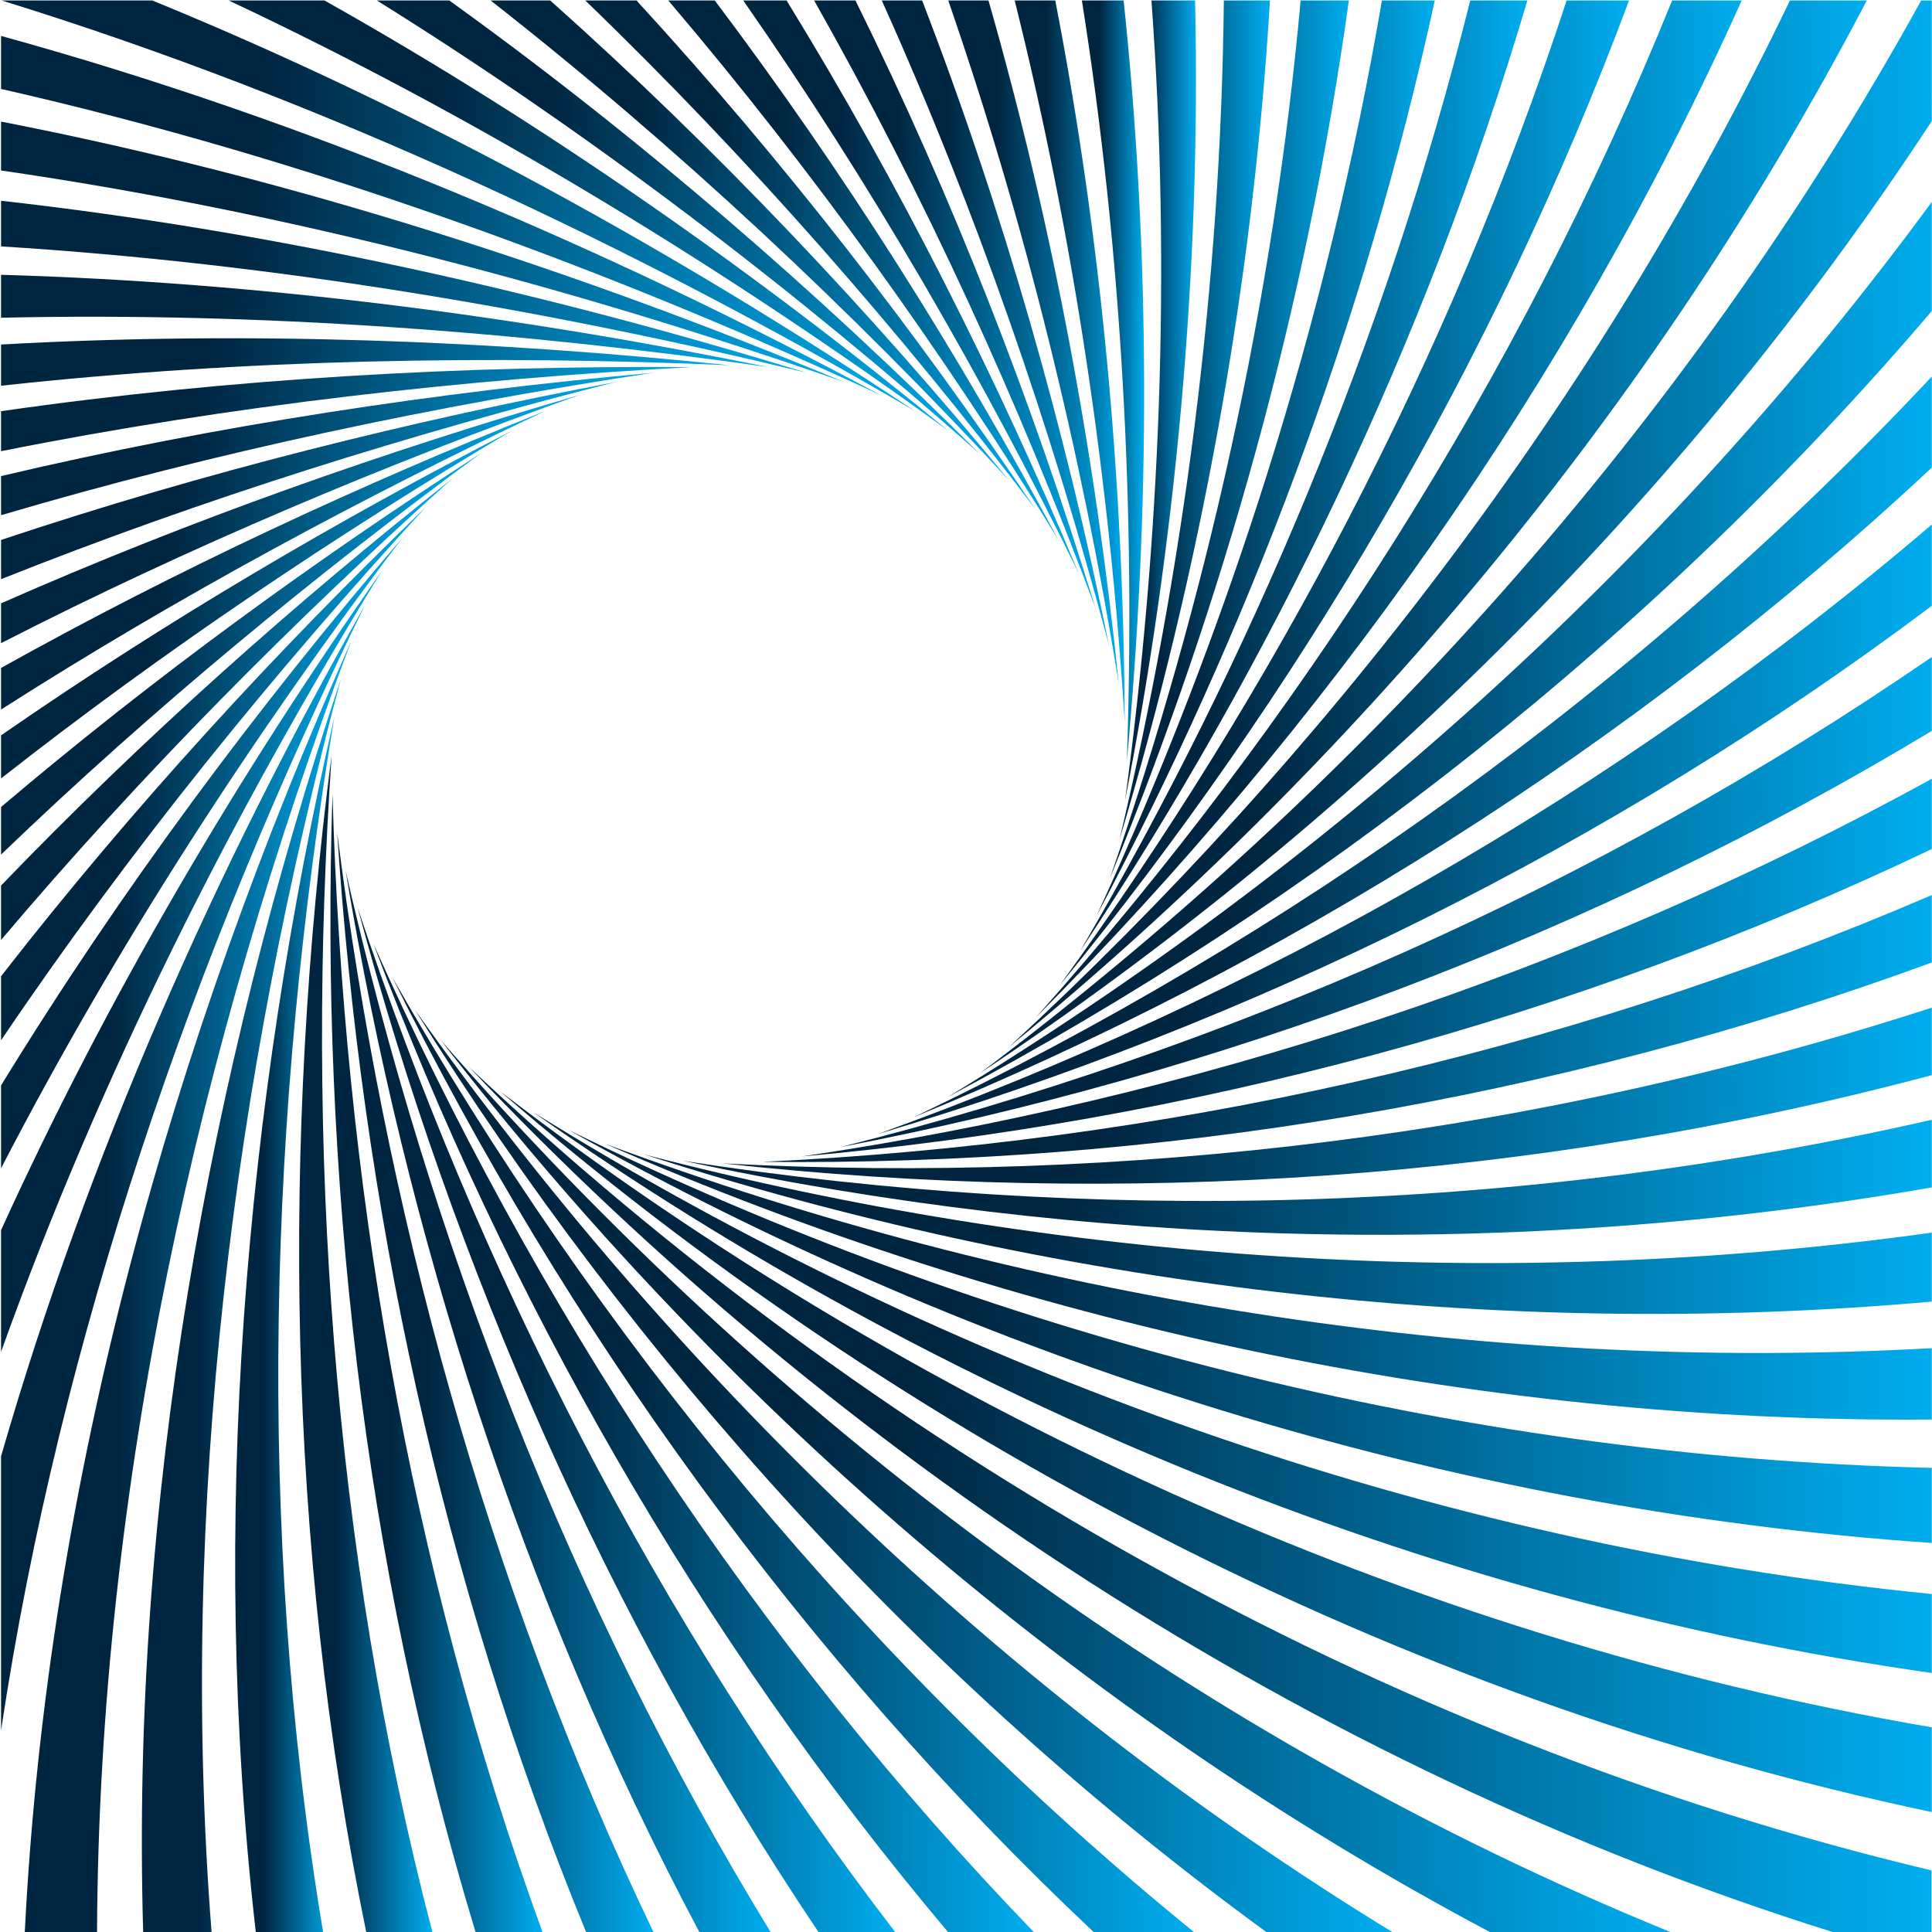 <?xml version="1.0" encoding="UTF-8"?>
<svg version="1.1" viewBox="0 0 800 800" xml:space="preserve" xmlns="http://www.w3.org/2000/svg"><defs><clipPath id="bm"><path d="m0 600h600v-600h-600z"/></clipPath><linearGradient id="bl" x2="1" gradientTransform="matrix(34.167 0 0 -34.167 315.2 487.96)" gradientUnits="userSpaceOnUse"><stop stop-color="#002540" offset="0"/><stop stop-color="#002540" offset=".287"/><stop stop-color="#00adef" offset="1"/></linearGradient><linearGradient id="bk" x2="1" gradientTransform="matrix(52.944 0 0 -52.944 294.56 493.99)" gradientUnits="userSpaceOnUse"><stop stop-color="#002540" offset="0"/><stop stop-color="#002540" offset=".287"/><stop stop-color="#00adef" offset="1"/></linearGradient><linearGradient id="bj" x2="1" gradientTransform="matrix(70.552 0 0 -70.552 273.92 499.89)" gradientUnits="userSpaceOnUse"><stop stop-color="#002540" offset="0"/><stop stop-color="#002540" offset=".287"/><stop stop-color="#00adef" offset="1"/></linearGradient><linearGradient id="bi" x2="1" gradientTransform="matrix(87.41 0 0 -87.41 252.9 505.6)" gradientUnits="userSpaceOnUse"><stop stop-color="#002540" offset="0"/><stop stop-color="#002540" offset=".287"/><stop stop-color="#00adef" offset="1"/></linearGradient><linearGradient id="bh" x2="1" gradientTransform="matrix(104.18 0 0 -104.18 230.88 511.08)" gradientUnits="userSpaceOnUse"><stop stop-color="#002540" offset="0"/><stop stop-color="#002540" offset=".287"/><stop stop-color="#00adef" offset="1"/></linearGradient><linearGradient id="bg" x2="1" gradientTransform="matrix(121.16 0 0 -121.16 207.6 516.25)" gradientUnits="userSpaceOnUse"><stop stop-color="#002540" offset="0"/><stop stop-color="#002540" offset=".287"/><stop stop-color="#00adef" offset="1"/></linearGradient><linearGradient id="bf" x2="1" gradientTransform="matrix(139.69 0 0 -139.69 181.81 521.1)" gradientUnits="userSpaceOnUse"><stop stop-color="#002540" offset="0"/><stop stop-color="#002540" offset=".287"/><stop stop-color="#00adef" offset="1"/></linearGradient><linearGradient id="be" x2="1" gradientTransform="matrix(160.92 0 0 -160.92 152.41 525.55)" gradientUnits="userSpaceOnUse"><stop stop-color="#002540" offset="0"/><stop stop-color="#002540" offset=".287"/><stop stop-color="#00adef" offset="1"/></linearGradient><linearGradient id="bd" x2="1" gradientTransform="matrix(187.29 0 0 -187.29 117.07 529.57)" gradientUnits="userSpaceOnUse"><stop stop-color="#002540" offset="0"/><stop stop-color="#002540" offset=".287"/><stop stop-color="#00adef" offset="1"/></linearGradient><linearGradient id="bc" x2="1" gradientTransform="matrix(223.61 0 0 -223.61 71.052 533.13)" gradientUnits="userSpaceOnUse"><stop stop-color="#002540" offset="0"/><stop stop-color="#002540" offset=".287"/><stop stop-color="#00adef" offset="1"/></linearGradient><linearGradient id="bb" x2="1" gradientTransform="matrix(283.79 0 0 -283.79 .516 536.2)" gradientUnits="userSpaceOnUse"><stop stop-color="#002540" offset="0"/><stop stop-color="#002540" offset=".287"/><stop stop-color="#00adef" offset="1"/></linearGradient><linearGradient id="ba" x2="1" gradientTransform="matrix(273.1 0 0 -273.1 .326 533.24)" gradientUnits="userSpaceOnUse"><stop stop-color="#002540" offset="0"/><stop stop-color="#002540" offset=".287"/><stop stop-color="#00adef" offset="1"/></linearGradient><linearGradient id="az" x2="1" gradientTransform="matrix(261.81 0 0 -261.81 .326 521.94)" gradientUnits="userSpaceOnUse"><stop stop-color="#002540" offset="0"/><stop stop-color="#002540" offset=".287"/><stop stop-color="#00adef" offset="1"/></linearGradient><linearGradient id="ay" x2="1" gradientTransform="matrix(250.19 0 0 -250.19 .326 511.09)" gradientUnits="userSpaceOnUse"><stop stop-color="#002540" offset="0"/><stop stop-color="#002540" offset=".287"/><stop stop-color="#00adef" offset="1"/></linearGradient><linearGradient id="ax" x2="1" gradientTransform="matrix(238.35 0 0 -238.35 .326 500.45)" gradientUnits="userSpaceOnUse"><stop stop-color="#002540" offset="0"/><stop stop-color="#002540" offset=".287"/><stop stop-color="#00adef" offset="1"/></linearGradient><linearGradient id="aw" x2="1" gradientTransform="matrix(226.4 0 0 -226.4 .326 487.7)" gradientUnits="userSpaceOnUse"><stop stop-color="#002540" offset="0"/><stop stop-color="#002540" offset=".287"/><stop stop-color="#00adef" offset="1"/></linearGradient><linearGradient id="av" x2="1" gradientTransform="matrix(214.48 0 0 -214.48 .326 473.07)" gradientUnits="userSpaceOnUse"><stop stop-color="#002540" offset="0"/><stop stop-color="#002540" offset=".287"/><stop stop-color="#00adef" offset="1"/></linearGradient><linearGradient id="au" x2="1" gradientTransform="matrix(202.67 0 0 -202.67 .326 462.23)" gradientUnits="userSpaceOnUse"><stop stop-color="#002540" offset="0"/><stop stop-color="#002540" offset=".287"/><stop stop-color="#00adef" offset="1"/></linearGradient><linearGradient id="at" x2="1" gradientTransform="matrix(191.07 0 0 -191.07 .326 450.87)" gradientUnits="userSpaceOnUse"><stop stop-color="#002540" offset="0"/><stop stop-color="#002540" offset=".287"/><stop stop-color="#00adef" offset="1"/></linearGradient><linearGradient id="as" x2="1" gradientTransform="matrix(179.82 0 0 -179.82 .326 438.93)" gradientUnits="userSpaceOnUse"><stop stop-color="#002540" offset="0"/><stop stop-color="#002540" offset=".287"/><stop stop-color="#00adef" offset="1"/></linearGradient><linearGradient id="ar" x2="1" gradientTransform="matrix(169 0 0 -169 .326 426.11)" gradientUnits="userSpaceOnUse"><stop stop-color="#002540" offset="0"/><stop stop-color="#002540" offset=".287"/><stop stop-color="#00adef" offset="1"/></linearGradient><linearGradient id="aq" x2="1" gradientTransform="matrix(158.72 0 0 -158.72 .325 412.37)" gradientUnits="userSpaceOnUse"><stop stop-color="#002540" offset="0"/><stop stop-color="#002540" offset=".287"/><stop stop-color="#00adef" offset="1"/></linearGradient><linearGradient id="ap" x2="1" gradientTransform="matrix(149.07 0 0 -149.07 .326 397.02)" gradientUnits="userSpaceOnUse"><stop stop-color="#002540" offset="0"/><stop stop-color="#002540" offset=".287"/><stop stop-color="#00adef" offset="1"/></linearGradient><linearGradient id="ao" x2="1" gradientTransform="matrix(140.13 0 0 -140.13 .326 379.79)" gradientUnits="userSpaceOnUse"><stop stop-color="#002540" offset="0"/><stop stop-color="#002540" offset=".287"/><stop stop-color="#00adef" offset="1"/></linearGradient><linearGradient id="an" x2="1" gradientTransform="matrix(131.98 0 0 -131.98 .326 359.83)" gradientUnits="userSpaceOnUse"><stop stop-color="#002540" offset="0"/><stop stop-color="#002540" offset=".287"/><stop stop-color="#00adef" offset="1"/></linearGradient><linearGradient id="am" x2="1" gradientTransform="matrix(124.73 0 0 -124.73 .326 335.2)" gradientUnits="userSpaceOnUse"><stop stop-color="#002540" offset="0"/><stop stop-color="#002540" offset=".287"/><stop stop-color="#00adef" offset="1"/></linearGradient><linearGradient id="al" x2="1" gradientTransform="matrix(118.41 0 0 -118.41 .326 301.61)" gradientUnits="userSpaceOnUse"><stop stop-color="#002540" offset="0"/><stop stop-color="#002540" offset=".287"/><stop stop-color="#00adef" offset="1"/></linearGradient><linearGradient id="ak" x2="1" gradientTransform="matrix(113.08 0 0 -113.08 .326 237.44)" gradientUnits="userSpaceOnUse"><stop stop-color="#002540" offset="0"/><stop stop-color="#002540" offset=".287"/><stop stop-color="#00adef" offset="1"/></linearGradient><linearGradient id="aj" x2="1" gradientTransform="matrix(101.43 0 0 -101.43 7.7 200.52)" gradientUnits="userSpaceOnUse"><stop stop-color="#002540" offset="0"/><stop stop-color="#002540" offset=".287"/><stop stop-color="#00adef" offset="1"/></linearGradient><linearGradient id="ai" x2="1" gradientTransform="matrix(61.897 0 0 -61.897 44.063 194.72)" gradientUnits="userSpaceOnUse"><stop stop-color="#002540" offset="0"/><stop stop-color="#002540" offset=".287"/><stop stop-color="#00adef" offset="1"/></linearGradient><linearGradient id="ah" x2="1" gradientTransform="matrix(30.857 0 0 -30.857 73.048 188.79)" gradientUnits="userSpaceOnUse"><stop stop-color="#002540" offset="0"/><stop stop-color="#002540" offset=".287"/><stop stop-color="#00adef" offset="1"/></linearGradient><linearGradient id="ag" x2="1" gradientTransform="matrix(41.398 0 0 -41.398 92.91 182.79)" gradientUnits="userSpaceOnUse"><stop stop-color="#002540" offset="0"/><stop stop-color="#002540" offset=".287"/><stop stop-color="#00adef" offset="1"/></linearGradient><linearGradient id="af" x2="1" gradientTransform="matrix(65.874 0 0 -65.874 102.64 176.75)" gradientUnits="userSpaceOnUse"><stop stop-color="#002540" offset="0"/><stop stop-color="#002540" offset=".287"/><stop stop-color="#00adef" offset="1"/></linearGradient><linearGradient id="ae" x2="1" gradientTransform="matrix(98.233 0 0 -98.233 104.74 170.75)" gradientUnits="userSpaceOnUse"><stop stop-color="#002540" offset="0"/><stop stop-color="#002540" offset=".287"/><stop stop-color="#00adef" offset="1"/></linearGradient><linearGradient id="ad" x2="1" gradientTransform="matrix(132 0 0 -132 107.36 164.84)" gradientUnits="userSpaceOnUse"><stop stop-color="#002540" offset="0"/><stop stop-color="#002540" offset=".287"/><stop stop-color="#00adef" offset="1"/></linearGradient><linearGradient id="ac" x2="1" gradientTransform="matrix(166.96 0 0 -166.96 111.11 159.07)" gradientUnits="userSpaceOnUse"><stop stop-color="#002540" offset="0"/><stop stop-color="#002540" offset=".287"/><stop stop-color="#00adef" offset="1"/></linearGradient><linearGradient id="ab" x2="1" gradientTransform="matrix(205.15 0 0 -205.15 115.97 153.51)" gradientUnits="userSpaceOnUse"><stop stop-color="#002540" offset="0"/><stop stop-color="#002540" offset=".287"/><stop stop-color="#00adef" offset="1"/></linearGradient><linearGradient id="aa" x2="1" gradientTransform="matrix(248.91 0 0 -248.91 121.95 148.2)" gradientUnits="userSpaceOnUse"><stop stop-color="#002540" offset="0"/><stop stop-color="#002540" offset=".287"/><stop stop-color="#00adef" offset="1"/></linearGradient><linearGradient id="z" x2="1" gradientTransform="matrix(303.57 0 0 -303.57 128.92 143.21)" gradientUnits="userSpaceOnUse"><stop stop-color="#002540" offset="0"/><stop stop-color="#002540" offset=".287"/><stop stop-color="#00adef" offset="1"/></linearGradient><linearGradient id="y" x2="1" gradientTransform="matrix(382.04 0 0 -382.04 136.86 138.57)" gradientUnits="userSpaceOnUse"><stop stop-color="#002540" offset="0"/><stop stop-color="#002540" offset=".287"/><stop stop-color="#00adef" offset="1"/></linearGradient><linearGradient id="x" x2="1" gradientTransform="matrix(454.38 0 0 -454.38 145.71 134.35)" gradientUnits="userSpaceOnUse"><stop stop-color="#002540" offset="0"/><stop stop-color="#002540" offset=".287"/><stop stop-color="#00adef" offset="1"/></linearGradient><linearGradient id="w" x2="1" gradientTransform="matrix(444.74 0 0 -444.74 155.35 149.21)" gradientUnits="userSpaceOnUse"><stop stop-color="#002540" offset="0"/><stop stop-color="#002540" offset=".287"/><stop stop-color="#00adef" offset="1"/></linearGradient><linearGradient id="v" x2="1" gradientTransform="matrix(434.36 0 0 -434.36 165.73 167.53)" gradientUnits="userSpaceOnUse"><stop stop-color="#002540" offset="0"/><stop stop-color="#002540" offset=".287"/><stop stop-color="#00adef" offset="1"/></linearGradient><linearGradient id="u" x2="1" gradientTransform="matrix(423.38 0 0 -423.38 176.71 184.98)" gradientUnits="userSpaceOnUse"><stop stop-color="#002540" offset="0"/><stop stop-color="#002540" offset=".287"/><stop stop-color="#00adef" offset="1"/></linearGradient><linearGradient id="t" x2="1" gradientTransform="matrix(411.92 0 0 -411.92 188.17 201.96)" gradientUnits="userSpaceOnUse"><stop stop-color="#002540" offset="0"/><stop stop-color="#002540" offset=".287"/><stop stop-color="#00adef" offset="1"/></linearGradient><linearGradient id="s" x2="1" gradientTransform="matrix(400.01 0 0 -400.01 200.08 216.77)" gradientUnits="userSpaceOnUse"><stop stop-color="#002540" offset="0"/><stop stop-color="#002540" offset=".287"/><stop stop-color="#00adef" offset="1"/></linearGradient><linearGradient id="r" x2="1" gradientTransform="matrix(387.87 0 0 -387.87 212.22 234.45)" gradientUnits="userSpaceOnUse"><stop stop-color="#002540" offset="0"/><stop stop-color="#002540" offset=".287"/><stop stop-color="#00adef" offset="1"/></linearGradient><linearGradient id="q" x2="1" gradientTransform="matrix(375.56 0 0 -375.56 224.53 259.79)" gradientUnits="userSpaceOnUse"><stop stop-color="#002540" offset="0"/><stop stop-color="#002540" offset=".287"/><stop stop-color="#00adef" offset="1"/></linearGradient><linearGradient id="p" x2="1" gradientTransform="matrix(363.25 0 0 -363.25 236.84 280.64)" gradientUnits="userSpaceOnUse"><stop stop-color="#002540" offset="0"/><stop stop-color="#002540" offset=".287"/><stop stop-color="#00adef" offset="1"/></linearGradient><linearGradient id="o" x2="1" gradientTransform="matrix(351.03 0 0 -351.03 249.06 299.57)" gradientUnits="userSpaceOnUse"><stop stop-color="#002540" offset="0"/><stop stop-color="#002540" offset=".287"/><stop stop-color="#00adef" offset="1"/></linearGradient><linearGradient id="n" x2="1" gradientTransform="matrix(339.03 0 0 -339.03 261.06 319.93)" gradientUnits="userSpaceOnUse"><stop stop-color="#002540" offset="0"/><stop stop-color="#002540" offset=".287"/><stop stop-color="#00adef" offset="1"/></linearGradient><linearGradient id="m" x2="1" gradientTransform="matrix(327.38 0 0 -327.38 272.71 342.56)" gradientUnits="userSpaceOnUse"><stop stop-color="#002540" offset="0"/><stop stop-color="#002540" offset=".287"/><stop stop-color="#00adef" offset="1"/></linearGradient><linearGradient id="l" x2="1" gradientTransform="matrix(316.2 0 0 -316.2 283.89 368.16)" gradientUnits="userSpaceOnUse"><stop stop-color="#002540" offset="0"/><stop stop-color="#002540" offset=".287"/><stop stop-color="#00adef" offset="1"/></linearGradient><linearGradient id="k" x2="1" gradientTransform="matrix(305.58 0 0 -305.58 294.51 398.44)" gradientUnits="userSpaceOnUse"><stop stop-color="#002540" offset="0"/><stop stop-color="#002540" offset=".287"/><stop stop-color="#00adef" offset="1"/></linearGradient><linearGradient id="j" x2="1" gradientTransform="matrix(295.65 0 0 -295.65 304.44 433.39)" gradientUnits="userSpaceOnUse"><stop stop-color="#002540" offset="0"/><stop stop-color="#002540" offset=".287"/><stop stop-color="#00adef" offset="1"/></linearGradient><linearGradient id="i" x2="1" gradientTransform="matrix(266.3 0 0 -266.3 313.59 437.53)" gradientUnits="userSpaceOnUse"><stop stop-color="#002540" offset="0"/><stop stop-color="#002540" offset=".287"/><stop stop-color="#00adef" offset="1"/></linearGradient><linearGradient id="h" x2="1" gradientTransform="matrix(219.17 0 0 -219.17 321.87 442.1)" gradientUnits="userSpaceOnUse"><stop stop-color="#002540" offset="0"/><stop stop-color="#002540" offset=".287"/><stop stop-color="#00adef" offset="1"/></linearGradient><linearGradient id="g" x2="1" gradientTransform="matrix(176.84 0 0 -176.84 329.2 447.05)" gradientUnits="userSpaceOnUse"><stop stop-color="#002540" offset="0"/><stop stop-color="#002540" offset=".287"/><stop stop-color="#00adef" offset="1"/></linearGradient><linearGradient id="f" x2="1" gradientTransform="matrix(138.95 0 0 -138.95 335.5 452.35)" gradientUnits="userSpaceOnUse"><stop stop-color="#002540" offset="0"/><stop stop-color="#002540" offset=".287"/><stop stop-color="#00adef" offset="1"/></linearGradient><linearGradient id="e" x2="1" gradientTransform="matrix(104.98 0 0 -104.98 340.73 457.91)" gradientUnits="userSpaceOnUse"><stop stop-color="#002540" offset="0"/><stop stop-color="#002540" offset=".287"/><stop stop-color="#00adef" offset="1"/></linearGradient><linearGradient id="d" x2="1" gradientTransform="matrix(74.2 0 0 -74.2 344.81 463.71)" gradientUnits="userSpaceOnUse"><stop stop-color="#002540" offset="0"/><stop stop-color="#002540" offset=".287"/><stop stop-color="#00adef" offset="1"/></linearGradient><linearGradient id="c" x2="1" gradientTransform="matrix(46.743 0 0 -46.743 347.76 469.67)" gradientUnits="userSpaceOnUse"><stop stop-color="#002540" offset="0"/><stop stop-color="#002540" offset=".287"/><stop stop-color="#00adef" offset="1"/></linearGradient><linearGradient id="b" x2="1" gradientTransform="matrix(22.028 0 0 -22.028 349.49 475.74)" gradientUnits="userSpaceOnUse"><stop stop-color="#002540" offset="0"/><stop stop-color="#002540" offset=".287"/><stop stop-color="#00adef" offset="1"/></linearGradient><linearGradient id="a" x2="1" gradientTransform="matrix(19.337 0 0 -19.337 336.08 481.86)" gradientUnits="userSpaceOnUse"><stop stop-color="#002540" offset="0"/><stop stop-color="#002540" offset=".287"/><stop stop-color="#00adef" offset="1"/></linearGradient></defs><g transform="matrix(1.333 0 0 -1.333 0 800)"><g clip-path="url(#bm)"><path d="m327.81 600c14.474-74.706 21.259-150.15 21.558-224.09-4.631 74.242-15.611 149.72-34.167 224.09z" fill="url(#bl)"/><path d="m307.06 600c20.075-70.121 33.25-141.49 40.445-212.02-11.45 70.789-28.781 142.2-52.944 212.02z" fill="url(#bk)"/><path d="m286.45 600c25.339-65.713 44.449-133.11 58.019-200.23-17.845 67.329-41.102 134.79-70.552 200.23z" fill="url(#bj)"/><path d="m265.74 600c30.377-61.479 55.068-125.04 74.568-188.8-23.822 63.964-52.768 127.6-87.411 188.8z" fill="url(#bi)"/><path d="m244.34 600c35.313-57.457 65.417-117.37 90.72-177.85-29.762 60.701-64.341 120.7-104.18 177.85z" fill="url(#bh)"/><path d="m222.04 600c40.384-53.577 75.879-110.04 106.72-167.49-35.565 57.71-75.867 114.28-121.16 167.49z" fill="url(#bg)"/><path d="m197.72 600c45.834-49.911 87.048-103.19 123.78-157.81-41.859 54.945-88.387 108.35-139.69 157.81z" fill="url(#bf)"/><path d="m170.92 600c51.981-46.338 99.465-96.72 142.41-148.91-48.863 52.627-102.54 103.18-160.92 148.91z" fill="url(#be)"/><path d="m139.56 600c59.51-42.804 114.53-90.632 164.8-140.85-57.404 50.825-119.96 98.925-187.29 140.85z" fill="url(#bd)"/><path d="m100.8 600c69.468-39.064 134.3-84.768 193.87-133.73-68.882 50.024-143.74 96.177-223.62 133.73z" fill="url(#bc)"/><path d="m47.317 600c84.387-34.528 163.8-78.782 236.99-127.6-87.575 51.204-182.91 96.424-283.79 127.6z" fill="url(#bb)"/><path d="m0.326 588.99c96.451-26.567 188.27-65.88 273.1-111.5-85.668 39.535-177.5 73.317-273.1 95.034z" fill="url(#ba)"/><path d="m0.326 562.38c91.13-17.738 179.17-46.42 261.81-80.866-83.222 29.003-171.3 52.556-261.81 65.676z" fill="url(#az)"/><path d="m0.326 537.79c86.074-9.671 170.23-28.823 250.19-53.412-80.411 19.469-164.6 33.895-250.19 39.233z" fill="url(#ay)"/><path d="m0.326 514.79c81.194-2.354 161.37-12.976 238.35-28.672-77.315 10.963-157.54 17.139-238.35 15.33z" fill="url(#ax)"/><path d="m0.326 493.13c76.475 4.259 152.65 1.245 226.4-6.448-74.026 3.22-150.24 1.964-226.4-6.354z" fill="url(#aw)"/><path d="m0.326 472.42c71.904 10.326 144.07 14.204 214.48 13.692-70.631-3.796-142.85-11.811-214.48-26.121z" fill="url(#av)"/><path d="m0.326 452.26c67.469 15.931 135.67 26.099 202.67 32.107-67.181-10.194-135.44-24.392-202.67-44.257z" fill="url(#au)"/><path d="m0.326 432.42c63.184 21.115 127.49 37.049 191.07 49.085-63.737-16.194-128.11-36.169-191.07-61.268z" fill="url(#at)"/><path d="m0.326 412.73c59.034 26.032 119.56 47.311 179.82 64.778-60.407-21.642-121.01-47.025-179.82-77.146z" fill="url(#as)"/><path d="m0.326 392.66c55.076 30.736 112 57.095 169 79.809-57.156-27.056-114.16-57.7-169-92.727z" fill="url(#ar)"/><path d="m0.325 371.72c51.248 35.511 104.72 66.91 158.72 94.68-54.181-32.182-107.75-68.03-158.72-108.06z" fill="url(#aq)"/><path d="m0.326 349.46c47.632 40.416 97.917 76.937 149.07 109.9-51.4-37.776-101.8-79.221-149.07-124.67z" fill="url(#ap)"/><path d="m0.326 325.06c44.133 45.858 91.48 87.937 140.13 126.38-48.965-43.934-96.462-91.649-140.13-143.28z" fill="url(#ao)"/><path d="m0.326 296.89c40.726 52.345 85.439 100.96 131.98 145.78-47.059-51.167-91.968-106.44-131.98-165.68z" fill="url(#an)"/><path d="m0.326 262.97c37.18 60.701 79.597 117.57 124.73 170.2-45.968-60.783-88.698-126.3-124.73-195.94z" fill="url(#am)"/><path d="m0.326 218.02c33.111 72.718 73.692 141.37 118.41 204.97-46.482-75.396-87.638-156.86-118.41-242.78z" fill="url(#al)"/><path d="m0.326 147.77c26.954 93.404 66.568 182.35 113.08 264.48-52.929-108.1-94.553-226.44-113.08-349.63z" fill="url(#ak)"/><path d="m7.7 0c7.061 140.5 46.121 277.2 101.43 401.05-47.201-125.36-78.378-262.14-78.985-401.05z" fill="url(#aj)"/><path d="m44.473 0c-3.915 133.86 20.517 266.73 61.487 389.44-33.179-124.02-50.595-256.99-40.241-389.44z" fill="url(#ai)"/><path d="m79.453 0c-14.589 127.55-3.337 256.5 24.452 377.59-20.425-122.22-24.601-251.27-3.541-377.59z" fill="url(#ah)"/><path d="m113.76 0c-24.915 121.48-26.193 246.39-10.731 365.58-8.213-120.2-0.142-245.27 31.285-365.58z" fill="url(#ag)"/><path d="m147.72 0c-35.064 115.58-48.287 236.42-44.435 353.51 3.312-118.08 23.445-239.06 65.229-353.51z" fill="url(#af)"/><path d="m182.06 0c-45.078 109.76-69.751 226.55-77.319 341.5 14.612-115.89 46.146-232.96 98.234-341.5z" fill="url(#ae)"/><path d="m217.23 0c-55.247 103.97-91.133 216.85-109.87 329.68 26.001-113.86 69.238-227.03 132-329.68z" fill="url(#ad)"/><path d="m254.25 0c-65.937 98.111-113.32 207.22-143.14 318.13 37.328-112.15 92.721-221.58 166.96-318.13z" fill="url(#ac)"/><path d="m294.48 0c-77.614 92.066-137.26 197.57-178.51 307.02 49.526-110.98 118.15-216.89 205.15-307.02z" fill="url(#ab)"/><path d="m339.72 0c-90.849 85.572-164.01 187.83-217.77 296.4 63.148-110.67 146.9-213.47 248.91-296.4z" fill="url(#aa)"/><path d="m393.36 0c-107.02 78.079-196.37 177.5-264.44 286.41 79.616-111.99 182.37-212.32 303.57-286.41z" fill="url(#z)"/><path d="m462.79 0c-128.81 68.364-239.68 165.61-325.94 277.14 102.09-117.24 232.57-216.26 382.04-277.14z" fill="url(#y)"/><path d="m569.26 0c-164.23 51.483-309.78 148.66-423.55 268.69 124.42-117.06 281.04-208.38 454.38-249.58 0 0 1e-3 -10.878 1e-3 -19.117z" fill="url(#x)"/><path d="m600.09 37.257c-167.15 35.156-320.56 116.48-444.74 223.9 127.26-97.551 280.44-169.45 444.74-197.58z" fill="url(#w)"/><path d="m600.09 80.459c-158.53 22.504-308.2 85.407-434.36 174.14 128.54-79.818 278.09-134.15 434.36-149.61z" fill="url(#v)"/><path d="m600.09 120.85c-150.69 10.322-296.34 56.743-423.38 128.25 129-63.187 274.56-101.39 423.38-104.92z" fill="url(#u)"/><path d="m600.09 159.19c-143.42-1.169-284.91 30.007-411.92 85.573 128.69-47.644 270.12-71.294 411.92-63.409z" fill="url(#t)"/><path d="m600.09 195.83c-136.57-12.162-273.78 4.997-400.01 45.718 127.67-33.233 264.88-43.141 400.01-24.297z" fill="url(#s)"/><path d="m600.09 231.3c-130.02-22.708-262.93-18.532-387.87 8.252 126.22-19.588 259.16-16.659 387.87 12.761z" fill="url(#r)"/><path d="m600.09 266.17c-123.7-32.932-252.31-41.033-375.56-27.414 124.43-6.599 253.1 8.62 375.56 48.386z" fill="url(#q)"/><path d="m600.09 301.16c-117.62-43.102-241.91-63.27-363.25-61.922 122.43 5.767 246.93 32.795 363.25 82.876z" fill="url(#p)"/><path d="m600.09 336.42c-111.58-53.257-231.74-84.897-351.03-95.504 120.42 17.812 240.79 56.685 351.03 117.31z" fill="url(#o)"/><path d="m600.09 373.11c-105.6-63.681-221.74-106.83-339.03-129.29 118.49 29.818 234.93 80.618 339.03 152.24z" fill="url(#n)"/><path d="m600.09 411.97c-99.528-74.779-211.89-129.8-327.38-164.08 116.94 42.13 229.6 105.7 327.38 189.33z" fill="url(#m)"/><path d="m600.09 454.89c-93.269-87.088-202.05-155.01-316.2-201.76 115.9 55.396 225.18 132.88 316.2 230.06z" fill="url(#l)"/><path d="m600.09 503.54c-86.395-101.37-192.09-183.77-305.58-244.1 115.91 70.405 222.24 164.39 305.58 277.99z" fill="url(#k)"/><path d="m600.09 562.54c-78.289-119.34-181.32-219.64-295.65-295.76 116.25 87.38 219.14 200.55 292.35 333.22h3.304z" fill="url(#j)"/><path d="m579.9 600c-66.459-127.08-159.64-237.49-266.3-324.94 97.696 90.195 182.61 200.36 242.42 324.94z" fill="url(#i)"/><path d="m541.04 600c-53.676-119.34-130.17-226.38-219.17-315.81 81.192 91.305 150.03 198.31 197.55 315.81z" fill="url(#h)"/><path d="m506.04 600c-41.974-112.54-103.35-216.17-176.84-305.9 66.341 91.271 121.12 194.8 157.46 305.9z" fill="url(#g)"/><path d="m474.46 600c-31.464-106.21-79.678-206.08-138.95-295.31 52.872 90.367 95.011 190.2 121.2 295.31z" fill="url(#f)"/><path d="m445.7 600c-21.892-100.35-58.333-196.35-104.98-284.17 40.75 88.736 71.599 184.7 88.553 284.17z" fill="url(#e)"/><path d="m419.01 600c-13.174-94.786-38.978-186.77-74.2-272.58 29.896 86.489 50.671 178.47 59.218 272.58z" fill="url(#d)"/><path d="m394.5 600c-5.36-89.476-21.832-177.38-46.743-260.67 19.847 83.854 31.498 171.75 32.415 260.67z" fill="url(#c)"/><path d="m371.24 600c1.873-84.38-6.035-168.13-21.758-248.52 10.932 80.851 14.326 164.61 8.206 248.52z" fill="url(#b)"/><path d="m349.04 600c8.423-79.452 8.227-159.03 0.995-236.29 2.688 77.612-1.419 157.22-13.96 236.29z" fill="url(#a)"/></g></g></svg>
